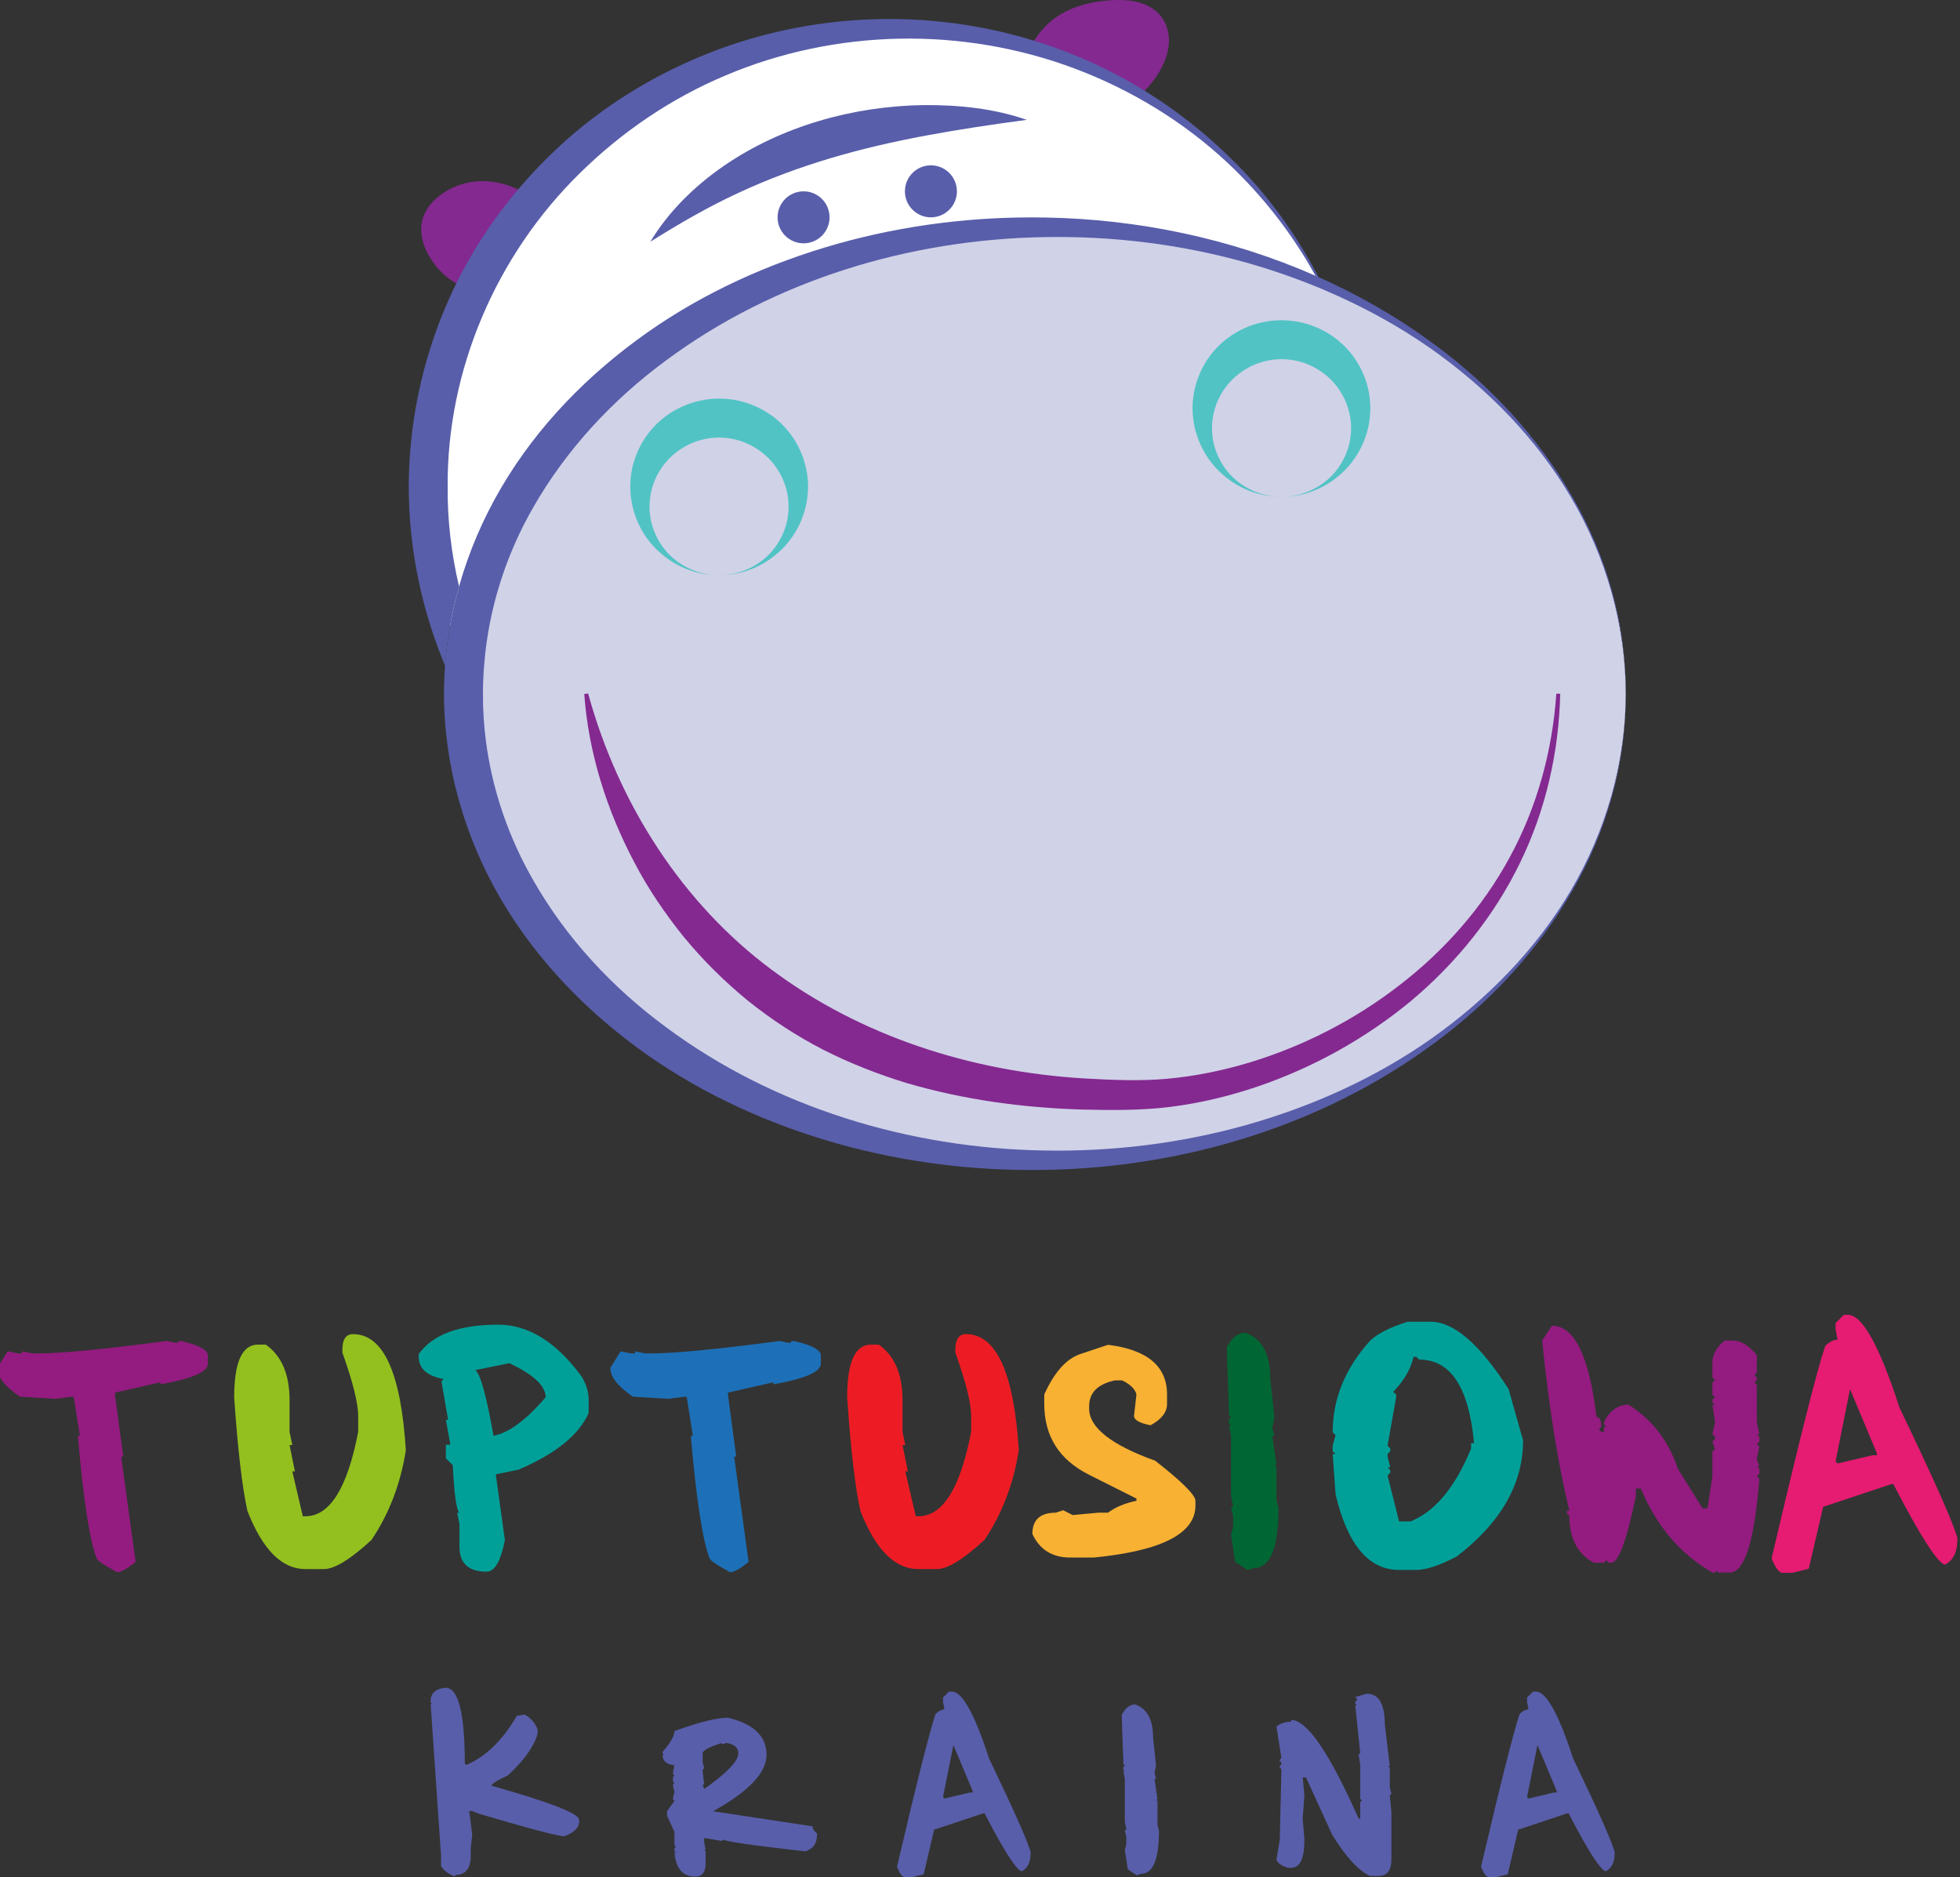 <?xml version="1.0" encoding="UTF-8"?> <svg xmlns="http://www.w3.org/2000/svg" xmlns:xlink="http://www.w3.org/1999/xlink" version="1.1" id="Warstwa_1" x="0px" y="0px" width="500px" height="478.854px" viewBox="0 0 500 478.854" xml:space="preserve"><rect x="0" y="0" width="500" height="478.854" fill="#333333" stroke="none"/> <g> <g> <g> <path fill="#842990" d="M144.341,59.235c-1.022-1.933-2.435-3.537-3.944-5.008c-3.036-2.891-6.609-5.494-10.746-6.914 c-4.099-1.404-8.764-1.557-12.922,0.049c-4.086,1.577-7.856,4.576-8.964,8.676c-1.08,4.104,0.787,8.592,3.57,11.981 c2.84,3.475,6.93,5.67,11.163,6.845c4.257,1.167,8.844,1.283,13.236,0.131c2.185-0.589,4.366-1.5,6.214-3.031 c1.866-1.508,3.263-3.669,3.673-6.161c0.049-0.444,0.13-1.137,0.094-1.724c-0.015-0.587-0.104-1.163-0.207-1.724 C145.256,61.241,144.847,60.198,144.341,59.235z"></path> <path fill="#842990" d="M296.271,4.299c-0.286-0.344-0.729-0.886-1.177-1.268c-0.436-0.398-0.911-0.733-1.387-1.05 c-0.982-0.593-2.019-1.022-3.065-1.328c-2.104-0.606-4.244-0.702-6.355-0.636c-4.196,0.18-8.557,0.948-12.459,2.943 c-3.861,1.982-7.214,5.24-8.948,9.355c-1.707,4.042-2.168,8.848,0.021,12.498c2.208,3.635,6.746,5.405,11.124,5.753 c4.5,0.356,8.873-1.032,12.739-3.313c3.729-2.215,7.054-5.476,9.26-9.435c1.093-1.984,1.953-4.191,2.138-6.588 C298.37,8.838,297.782,6.324,296.271,4.299z"></path> </g> <path fill="#FFFFFF" d="M349.413,124.227c0,64.538-53.771,116.871-120.091,116.871s-120.091-52.333-120.091-116.871 c0-64.537,53.771-116.857,120.091-116.857S349.413,59.69,349.413,124.227z"></path> <path fill="#FFFFFF" d="M261.941,30.575c0,0-58.204-7.464-96.033,31.077"></path> <path fill="#D0D2E7" d="M414.73,176.963c0,65.733-66.373,118.996-148.246,118.996c-81.877,0-148.25-53.262-148.25-118.996 c0-65.706,66.373-118.977,148.25-118.977C348.357,57.987,414.73,111.257,414.73,176.963z"></path> <g> <path fill="#585EAA" d="M204.992,48.808c-3.66,0-6.632,2.969-6.632,6.631c0,3.661,2.972,6.63,6.632,6.63 c3.66,0,6.628-2.969,6.628-6.63C211.62,51.776,208.652,48.808,204.992,48.808z"></path> <path fill="#585EAA" d="M237.473,42.175c-3.66,0-6.627,2.97-6.627,6.632c0,3.661,2.968,6.631,6.627,6.631 c3.66,0,6.637-2.97,6.637-6.631C244.109,45.146,241.133,42.175,237.473,42.175z"></path> <path fill="#585EAA" d="M261.941,30.575c-8.468-2.938-17.46-3.837-26.387-3.768c-8.941,0.142-17.92,1.462-26.583,4.038 c-8.655,2.565-17,6.416-24.453,11.558c-7.429,5.144-13.989,11.601-18.61,19.25c7.569-4.723,14.888-8.97,22.519-12.477 c7.598-3.539,15.395-6.415,23.38-8.802c7.987-2.385,16.162-4.26,24.502-5.81C244.663,33.008,253.127,31.744,261.941,30.575z"></path> </g> <g> <path fill="none" d="M313.168,41.542c-11.27-10.542-24.672-18.666-38.996-24.051c-14.339-5.386-29.653-7.932-44.854-7.623 c-15.205,0.309-30.281,3.475-44.168,9.349c-13.912,5.835-26.541,14.436-37.192,24.922 c-21.383,20.938-34.005,50.342-33.758,80.096c-0.072,8.55,0.953,17.064,2.908,25.367c2.491-8.833,6.134-17.331,10.761-25.191 c9.272-15.836,22.348-29.055,37.079-39.465c14.784-10.422,31.426-17.871,48.631-22.736c17.232-4.852,35.121-7.031,52.896-6.722 c23.731,0.379,47.469,5.331,69.096,14.85C329.68,59.618,322.05,49.88,313.168,41.542z"></path> <path fill="#585EAA" d="M114.199,124.236c-0.247-29.754,12.375-59.159,33.758-80.096c10.651-10.487,23.28-19.087,37.192-24.922 c13.887-5.874,28.964-9.04,44.168-9.349c15.201-0.31,30.515,2.236,44.854,7.623c14.324,5.385,27.727,13.51,38.996,24.051 c8.882,8.338,16.512,18.075,22.401,28.795c0.258,0.114,0.515,0.218,0.771,0.332c-5.75-11.115-13.226-21.357-22.207-30.134 c-11.107-10.949-24.296-19.89-38.799-25.963c-14.482-6.11-30.197-9.392-46.016-9.701c-15.817-0.309-31.771,2.357-46.702,7.982 c-14.916,5.625-28.877,14.093-40.599,25.099c-11.699,10.996-21.375,24.303-27.842,39.128c-6.478,14.807-9.88,30.979-9.911,47.157 c0.05,15.603,3.235,31.186,9.274,45.556c0.503-6.834,1.712-13.606,3.569-20.19C115.152,141.3,114.127,132.786,114.199,124.236z"></path> <path fill="#585EAA" d="M400.789,227.037c-8.878,15.136-21.443,27.871-35.685,37.924c-14.292,10.061-30.431,17.287-47.149,22.008 c-16.744,4.707-34.153,6.822-51.464,6.516c-34.564-0.559-69.109-11.053-96.525-31.414c-13.71-10.076-25.476-22.742-33.812-37.322 c-6.351-10.975-10.549-23.125-12.181-35.602c-0.528-4.031-0.796-8.095-0.771-12.166c-0.014-2.689,0.139-5.37,0.366-8.046 c1.183-13.912,5.535-27.542,12.585-39.72c8.358-14.562,20.1-27.239,33.812-37.311c27.421-20.339,61.946-30.859,96.51-31.42 c17.309-0.312,34.716,1.801,51.46,6.504c6.619,1.866,13.141,4.145,19.5,6.818c0.21,0.088,0.418,0.186,0.63,0.276 c9.472,4.031,18.574,8.959,27.023,14.897c14.242,10.051,26.808,22.782,35.695,37.913c8.884,15.084,13.933,32.5,13.948,50.07 c0.109-17.569-4.813-35.06-13.621-50.261c-8.75-15.264-21.004-28.425-35.207-38.854c-9.187-6.81-19.128-12.522-29.563-17.179 c-0.256-0.114-0.513-0.218-0.771-0.332c-21.627-9.519-45.364-14.47-69.096-14.85c-17.774-0.31-35.663,1.87-52.896,6.722 c-17.205,4.866-33.847,12.314-48.631,22.736c-14.73,10.41-27.807,23.628-37.079,39.465c-4.627,7.86-8.271,16.358-10.761,25.191 c-1.857,6.584-3.066,13.356-3.569,20.19c-0.175,2.391-0.272,4.788-0.271,7.189c0.012,18.468,5.333,36.796,14.619,52.563 c9.3,15.817,22.354,29.045,37.089,39.449c14.796,10.395,31.423,17.859,48.629,22.719c17.229,4.852,35.115,7.029,52.887,6.721 c35.487-0.564,71.012-11.305,99.422-32.352c14.201-10.428,26.45-23.593,35.202-38.856c8.804-15.203,13.725-32.694,13.615-50.263 C414.715,194.533,409.671,211.951,400.789,227.037z"></path> </g> <path fill="#842990" d="M150.032,176.896c7.75,28.269,24.116,53.585,46.771,70.439c22.603,16.876,50.713,25.996,79.57,27.748 c7.194,0.414,14.553,0.736,21.494,0.09c7.067-0.65,14.104-2.096,20.965-4.162c13.717-4.174,26.753-10.844,38.148-19.68 c11.435-8.772,21.212-19.838,28.134-32.612c6.965-12.752,10.915-27.146,11.905-41.781l0.995,0.045 c-0.335,14.787-3.669,29.643-10.247,43.099c-6.532,13.474-16.153,25.437-27.668,35.123c-11.585,9.623-24.966,17.068-39.288,21.961 c-7.169,2.422-14.579,4.219-22.163,5.174c-7.72,0.965-15.15,0.861-22.663,0.691c-15.001-0.449-30.101-2.479-44.742-6.773 c-7.284-2.24-14.443-5.029-21.284-8.512c-6.823-3.518-13.291-7.75-19.275-12.57c-5.938-4.875-11.417-10.301-16.271-16.209 c-4.798-5.954-9.099-12.283-12.606-19.014c-7.079-13.395-11.692-28.023-12.76-42.928L150.032,176.896z"></path> <g> <path fill="#51C3C5" d="M326.912,126.732c-5.247,0.023-10.497-1.858-14.652-5.385c-4.182-3.468-7.201-8.739-7.883-14.653 c-0.741-5.89,1.119-12.381,5.324-17.212c4.211-4.851,10.536-7.84,17.337-7.792l0.984,0.037l1.323,0.105 c0.833,0.094,1.627,0.217,2.432,0.382c1.601,0.343,3.154,0.88,4.64,1.543c2.962,1.352,5.603,3.334,7.69,5.744 c2.092,2.411,3.593,5.254,4.521,8.198c0.896,2.994,1.125,5.998,0.794,9.058c-0.677,5.782-3.686,11.142-7.863,14.584 C337.41,124.872,332.16,126.755,326.912,126.732z M326.912,126.732c5.264,0.026,10.439-2.415,13.688-6.348 c3.286-3.958,4.601-9.024,3.876-13.752c-0.689-4.499-3.153-8.542-6.422-11.08c-1.622-1.299-3.422-2.292-5.309-2.946 c-0.937-0.342-1.905-0.568-2.879-0.734c-0.482-0.085-0.986-0.149-1.458-0.192l-0.638-0.039l-0.984-0.013 c-3.707-0.002-7.809,1.333-10.999,3.942c-3.258,2.567-5.722,6.505-6.414,11.125c-0.329,2.299-0.233,4.731,0.413,7.093 c0.675,2.339,1.807,4.638,3.441,6.591C316.474,124.313,321.649,126.759,326.912,126.732z"></path> <path fill="#51C3C5" d="M183.441,146.727c-5.248,0.023-10.499-1.859-14.647-5.388c-4.177-3.499-7.187-8.678-7.862-14.71 c-0.332-2.799-0.102-6.003,0.795-8.932c0.927-2.945,2.429-5.787,4.52-8.198c4.145-4.85,10.642-7.854,17.194-7.814 c6.551-0.044,13.057,2.944,17.21,7.796c4.205,4.832,6.067,11.319,5.327,17.211c-0.683,5.914-3.701,11.187-7.883,14.653 C193.939,144.87,188.688,146.75,183.441,146.727z M183.441,146.727c5.263,0.027,10.439-2.418,13.684-6.353 c1.636-1.953,2.767-4.251,3.443-6.591c0.646-2.368,0.74-4.783,0.411-7.093c-0.692-4.618-3.157-8.556-6.414-11.124 c-3.246-2.61-7.166-3.949-11.125-3.943c-3.958-0.008-7.888,1.313-11.141,3.926c-3.267,2.593-5.731,6.456-6.422,11.205 c-0.325,2.177-0.231,4.704,0.423,7.037c0.679,2.339,1.809,4.641,3.451,6.59C173.002,144.313,178.179,146.752,183.441,146.727z"></path> </g> </g> <g> <path fill="#941B80" d="M42.496,342.076l2.632,0.525l0.528-0.525h0.526c4.564,1.051,6.844,2.279,6.844,3.684v2.107 c0,2.076-4.036,3.832-12.109,5.264v-0.525l-11.583,2.633v0.525l2.107,15.795h-0.528l3.686,26.852 c-2.135,1.756-3.714,2.631-4.737,2.631c-3.511-1.898-5.265-3.127-5.265-3.684c-1.756-4.592-3.335-14.945-4.739-31.063h0.526 l-1.579-10.006h-0.526l-4.211,0.529l-8.951-0.529c-3.861-2.602-5.793-5.059-5.793-7.369l2.632-4.211l2.633,0.525h1.053v-0.525 l2.632,0.525h1.579C15.673,345.234,26.554,344.18,42.496,342.076z"></path> <path fill="#93C01F" d="M90.058,340.32c7.75,0,12.241,9.871,13.47,29.617c-1.346,8.598-4.272,16.23-8.776,22.9 c-5.382,4.943-9.418,7.414-12.109,7.414h-4.739c-5.996,0-10.924-4.941-14.785-14.828c-1.346-6.113-2.473-15.766-3.379-28.957 c0-8.98,2.018-13.469,6.055-13.469h2.018c4.036,2.865,6.055,7.59,6.055,14.17v8.072l0.703,3.379h-0.703l1.36,6.713H74.57 l2.676,11.451h0.658c6.232,0,10.72-7.18,13.47-21.543v-4.035c0-3.248-1.346-8.645-4.037-16.189v-0.66 C87.336,341.664,88.243,340.32,90.058,340.32z"></path> <path fill="#00A099" d="M127.044,337.908c7.781,0,14.902,4.43,21.367,13.293c1.168,1.988,1.754,3.92,1.754,5.791v3.465 c-2.516,5.619-8.484,10.43-17.902,14.438l-5.791,1.184l2.325,16.76c-1.054,5.383-2.604,8.074-4.651,8.074 c-4.623,0-6.933-2.121-6.933-6.361v-5.793l-0.569-2.896h0.569c-0.761-0.525-1.33-4.563-1.711-12.109l-1.754-1.754v-3.467h1.14 l-1.14-6.363h0.571l-1.713-9.826l0.571-0.57c-4.242-0.76-6.362-2.676-6.362-5.748v-0.613 C110.387,340.408,117.129,337.908,127.044,337.908z M121.252,349.488c1.287,0.967,2.838,6.555,4.65,16.762 c3.892-0.73,8.321-4.008,13.294-9.828c0-2.895-3.087-5.791-9.258-8.688L121.252,349.488z"></path> <path fill="#1D70B7" d="M198.866,342.076l2.633,0.525l0.528-0.525h0.525c4.564,1.051,6.844,2.279,6.844,3.684v2.107 c0,2.076-4.037,3.832-12.109,5.264v-0.525l-11.583,2.633v0.525l2.106,15.795h-0.528l3.686,26.852 c-2.135,1.756-3.714,2.631-4.737,2.631c-3.511-1.898-5.265-3.127-5.265-3.684c-1.756-4.592-3.335-14.945-4.739-31.063h0.525 l-1.579-10.006h-0.525l-4.212,0.529l-8.951-0.529c-3.861-2.602-5.793-5.059-5.793-7.369l2.633-4.211l2.632,0.525h1.053v-0.525 l2.633,0.525h1.579C172.043,345.234,182.924,344.18,198.866,342.076z"></path> <path fill="#ED1C24" d="M246.428,340.32c7.75,0,12.241,9.871,13.469,29.617c-1.346,8.598-4.271,16.23-8.775,22.9 c-5.382,4.943-9.418,7.414-12.109,7.414h-4.739c-5.996,0-10.923-4.941-14.785-14.828c-1.345-6.113-2.472-15.766-3.379-28.957 c0-8.98,2.019-13.469,6.055-13.469h2.018c4.037,2.865,6.055,7.59,6.055,14.17v8.072l0.703,3.379h-0.703l1.36,6.713h-0.657 l2.676,11.451h0.657c6.232,0,10.721-7.18,13.47-21.543v-4.035c0-3.248-1.345-8.645-4.036-16.189v-0.66 C243.707,341.664,244.613,340.32,246.428,340.32z"></path> <path fill="#F8B133" d="M282.669,343.041c10.032,1.256,15.048,5.482,15.048,12.68v2.412c0,2.107-1.403,3.92-4.211,5.439 c-2.808-0.553-4.212-1.357-4.212-2.412l0.614-5.439c-0.322-1.375-1.535-2.574-3.643-3.6h-1.797 c-4.418,0.908-6.626,3.117-6.626,6.625v0.572c0,4.826,5.615,9.258,16.849,13.295c6.844,5.352,10.266,8.76,10.266,10.223v1.229 c0,7.135-8.644,11.553-25.931,13.248h-6.01c-4.563,0-7.782-2.002-9.653-6.01c0-3.627,2.003-5.441,6.011-5.441l1.843-0.615 l2.414,1.23l6.624-0.615h2.414c1.929-1.432,4.343-2.441,7.239-3.025v-0.572l-12.065-6.055c-7.636-3.83-11.451-9.857-11.451-18.076 v-2.412c2.516-5.588,5.526-9.01,9.037-10.268L282.669,343.041z"></path> <path fill="#006633" d="M317.724,339.969c4.212,1.492,6.318,5.354,6.318,11.584l1.052,10.002l-0.526,2.633l0.526,2.107h-0.526 l1.054,7.371h-0.527l0.527,0.525v8.424l0.525,2.105c0,10.18-2.104,15.27-6.318,15.27l-1.579,0.525l-3.158-2.105l-1.053-6.844 l0.525-2.105v-2.633l-0.525-2.107l0.525-0.525l-0.525-2.633v-15.268l-0.526-2.633h0.526l-0.526-0.525v-1.055l0.526-0.527 l-0.526-0.525v-0.525l-0.527-15.27v-1.58C314.213,341.197,315.792,339.969,317.724,339.969z"></path> <path fill="#00A099" d="M359.098,337.162h5.879c5.907,0,12.533,5.732,19.875,17.197l3.686,13.074 c0,11.086-5.646,20.959-16.935,29.617c-4.359,2.279-7.796,3.422-10.312,3.422h-4.387c-7.753,0-13.149-6.42-16.191-19.262 l-0.746-10.311h0.746l-0.746-0.701v-1.404l0.746-2.719l-0.746-0.703c0-8.541,3.188-16.336,9.565-23.387 C351.492,340.145,354.681,338.537,359.098,337.162z M360.59,346.111c-0.675,3.07-2.398,6.055-5.179,8.949l0.746,0.66v0.701 l-2.193,12.373l0.701,0.703v0.701l-0.701,0.701v0.658l0.701,2.766h-0.701l0.701,0.699v0.66l-0.701,0.701l2.94,11.715h2.939 c6.258-2.545,11.406-8.744,15.442-18.602v-1.361h0.746c-1.287-14.215-5.953-21.324-13.995-21.324l-0.746-0.701H360.59z"></path> <path fill="#941B80" d="M395.909,338.17c5.731,0,9.52,7.766,11.362,23.299c0.82,0,1.229,0.832,1.229,2.5l-0.614,0.658l0.614,0.613 h0.658v-1.271h0.614l-0.614-0.615v-0.613c1.551-2.955,3.643-4.432,6.274-4.432c6.083,3.859,10.281,9.316,12.592,16.365 l6.318,10.092h1.229l1.272-8.205v-6.273l0.657-0.658l-0.657-1.889l0.657-0.613v-0.615l-0.657-0.656l0.657-3.115l-0.657-4.432 h0.657l-0.657-0.615v-0.658l0.657-0.613l-0.657-0.615v-3.158l0.657-0.613l-0.657-0.658v-3.773c0-2.105,1.053-3.994,3.16-5.66 h1.886c2.222,0,4.313,1.258,6.273,3.773v4.432l-0.614,0.615l0.614,0.613v0.658l-0.614,0.613l0.614,0.615v9.477l0.659,3.115h-0.659 l0.659,0.656v1.229l-0.659,0.66l0.659,0.615l-0.659,3.158l0.659,1.885h-0.659l0.659,0.615v1.271l-0.659,0.615l0.659,0.66 c-1.259,15.939-3.774,23.91-7.547,23.91h-3.16v-0.615l-0.614,0.615h-0.657c-8.189-4.709-14.274-11.848-18.253-21.41h-1.271v1.887 c-2.341,11.35-4.433,17.023-6.273,17.023h-0.659l-0.614-0.658l-0.614,0.658h-2.544c-4.184-2.225-6.275-6.215-6.275-11.98 l-0.614-0.611v-0.66h0.614c-2.955-12.254-5.265-26.734-6.931-43.436L395.909,338.17z"></path> <path fill="#E61B72" d="M470.365,335.404h1.051c3.658,0,8.045,7.898,13.162,23.695c8.688,18.074,13.602,29.133,14.744,33.168 v0.527c0,3.129-1.054,5.236-3.16,6.318c-1.901-0.41-6.288-7.254-13.162-20.535h-0.526l-17.374,5.793l-3.686,15.795l-4.212,1.053 h-2.632c-0.851-0.205-1.727-1.434-2.633-3.686c7.02-29.924,11.581-47.998,13.688-54.23c1.17-1.051,2.221-1.58,3.157-1.58 l-0.525-2.631v-1.58L470.365,335.404z M471.944,354.359l-3.687,18.428l0.525,0.525l8.951-2.104h1.054v-0.527L471.944,354.359z"></path> <path fill="#585EAA" d="M113.648,430.527c3.284,0,4.925,6.439,4.925,19.318l0.378,0.379c4.945-2.105,9.237-6.271,12.877-12.5 l1.895-0.379c1.536,0.715,2.671,1.979,3.409,3.787v1.139c-0.926,3.281-3.453,6.814-7.575,10.605 c-2.777,1.303-4.166,2.186-4.166,2.648c14.897,4.188,22.347,7.094,22.347,8.713v0.379c0,1.6-1.263,2.861-3.788,3.787 c-1.557,0-8.754-1.895-21.59-5.682l-1.895-0.758h-0.757l0.757,6.063l-0.379,3.408v2.652c-0.253,2.777-1.514,4.166-3.788,4.166 l-0.378,0.379c-1.726-0.717-2.862-1.6-3.409-2.652v-2.652l-2.652-38.635h0.378l-0.378-0.379v-0.379 C109.861,431.916,111.124,430.779,113.648,430.527z"></path> <path fill="#585EAA" d="M185.692,438.168c6.565,1.557,9.849,4.713,9.849,9.467c0,4.566-4.544,9.365-13.636,14.395l24.999,3.787 h0.378c0,0.611,0.379,1.244,1.136,1.895v0.379c0,2.166-1.008,3.555-3.028,4.166c-13.889-1.578-20.833-2.588-20.833-3.031 l-0.379,0.379l-4.546-0.758v1.139l0.378,1.893h-0.378l0.378,0.379v3.029c0,2.273-0.883,3.41-2.65,3.41 c-3.158,0-4.925-2.021-5.304-6.061h0.378l-0.378-0.379v-0.758l0.378-0.379l-0.378-0.377v-3.41l-1.893-4.166v-1.137l1.893-2.65 l-0.379-0.381v-0.379l0.379-1.514l-0.379-1.518v-0.377l0.379-0.379l-0.379-0.379v-1.135l0.379-0.379l-0.379-0.379v-0.379 l0.379-1.895c-2.021-0.189-3.031-1.072-3.031-2.652h0.378l-0.378-0.379v-0.377c2.021-2.338,3.031-4.104,3.031-5.305 C178.306,439.303,182.853,438.168,185.692,438.168z M179.253,447.256v2.273l0.379,1.516l-0.379,0.377v0.379l0.379,3.41h-0.379 l0.379,1.137c5.808-4.082,8.713-7.111,8.713-9.092c0-1.451-1.01-2.336-3.031-2.65l-1.136,0.377v-0.377 C180.895,445.615,179.253,446.5,179.253,447.256z"></path> <path fill="#585EAA" d="M242.078,431.508h0.757c2.63,0,5.789,5.68,9.47,17.043c6.25,13.004,9.786,20.959,10.606,23.863v0.377 c0,2.252-0.758,3.77-2.271,4.547c-1.369-0.295-4.525-5.219-9.47-14.773h-0.379l-12.5,4.168l-2.652,11.363l-3.028,0.758h-1.895 c-0.61-0.148-1.242-1.029-1.895-2.652c5.051-21.527,8.334-34.531,9.849-39.014c0.841-0.758,1.599-1.137,2.273-1.137l-0.378-1.895 v-1.135L242.078,431.508z M243.216,445.141l-2.652,13.258l0.378,0.379l6.439-1.514h0.757v-0.379L243.216,445.141z"></path> <path fill="#585EAA" d="M289.595,434.789c3.03,1.072,4.547,3.85,4.547,8.334l0.757,7.197l-0.378,1.893l0.378,1.516h-0.378 l0.757,5.303h-0.379l0.379,0.377v6.063l0.379,1.514c0,7.324-1.515,10.984-4.545,10.984l-1.136,0.381l-2.273-1.518l-0.757-4.922 l0.378-1.518V468.5l-0.378-1.516l0.378-0.379l-0.378-1.893v-10.984l-0.379-1.895h0.379l-0.379-0.379v-0.758l0.379-0.377 l-0.379-0.381v-0.379l-0.381-10.984v-1.137C287.07,435.674,288.206,434.789,289.595,434.789z"></path> <path fill="#585EAA" d="M348.667,432.043c3.071,0,4.607,2.65,4.607,7.955l1.263,10.479h-0.441l0.441,0.41v5.018l0.411,1.674 l-0.411,0.441l0.411,4.166v12.152c0,2.799-1.116,4.199-3.346,4.199h-2.116c-2.987-1.41-6.197-4.902-9.625-10.48l-6.693-14.645 h-0.852l0.44,4.607l-0.44,5.871l0.44,5.43c0,4.756-1.124,7.133-3.376,7.133h-0.822c-1.745-0.568-2.724-1.271-2.936-2.115 l0.853-5.018l0.411-18.023l-0.411-0.41v-0.41l0.411-0.41v-0.441l-0.411-0.41v-0.412l0.411-0.41l-1.264-7.984 c1.075-0.822,2.325-1.232,3.758-1.232v-0.441c4.04,0,9.772,8.387,17.203,25.156h0.408v-4.199l0.411-0.408l-0.411-0.441v-8.775 l-0.408-2.527l0.408-0.408l-1.261-12.152h0.409l-0.409-0.41v-0.441l0.409-0.412v-0.41l-0.409-0.408L348.667,432.043z"></path> <path fill="#585EAA" d="M391.07,431.508h0.757c2.63,0,5.788,5.68,9.47,17.043c6.25,13.004,9.786,20.959,10.605,23.863v0.377 c0,2.252-0.757,3.77-2.271,4.547c-1.369-0.295-4.525-5.219-9.471-14.773h-0.378l-12.501,4.168l-2.651,11.363l-3.028,0.758h-1.896 c-0.609-0.148-1.241-1.029-1.895-2.652c5.051-21.527,8.334-34.531,9.849-39.014c0.841-0.758,1.599-1.137,2.273-1.137l-0.379-1.895 v-1.135L391.07,431.508z M392.208,445.141l-2.652,13.258l0.379,0.379l6.439-1.514h0.757v-0.379L392.208,445.141z"></path> </g> </g> </svg> 